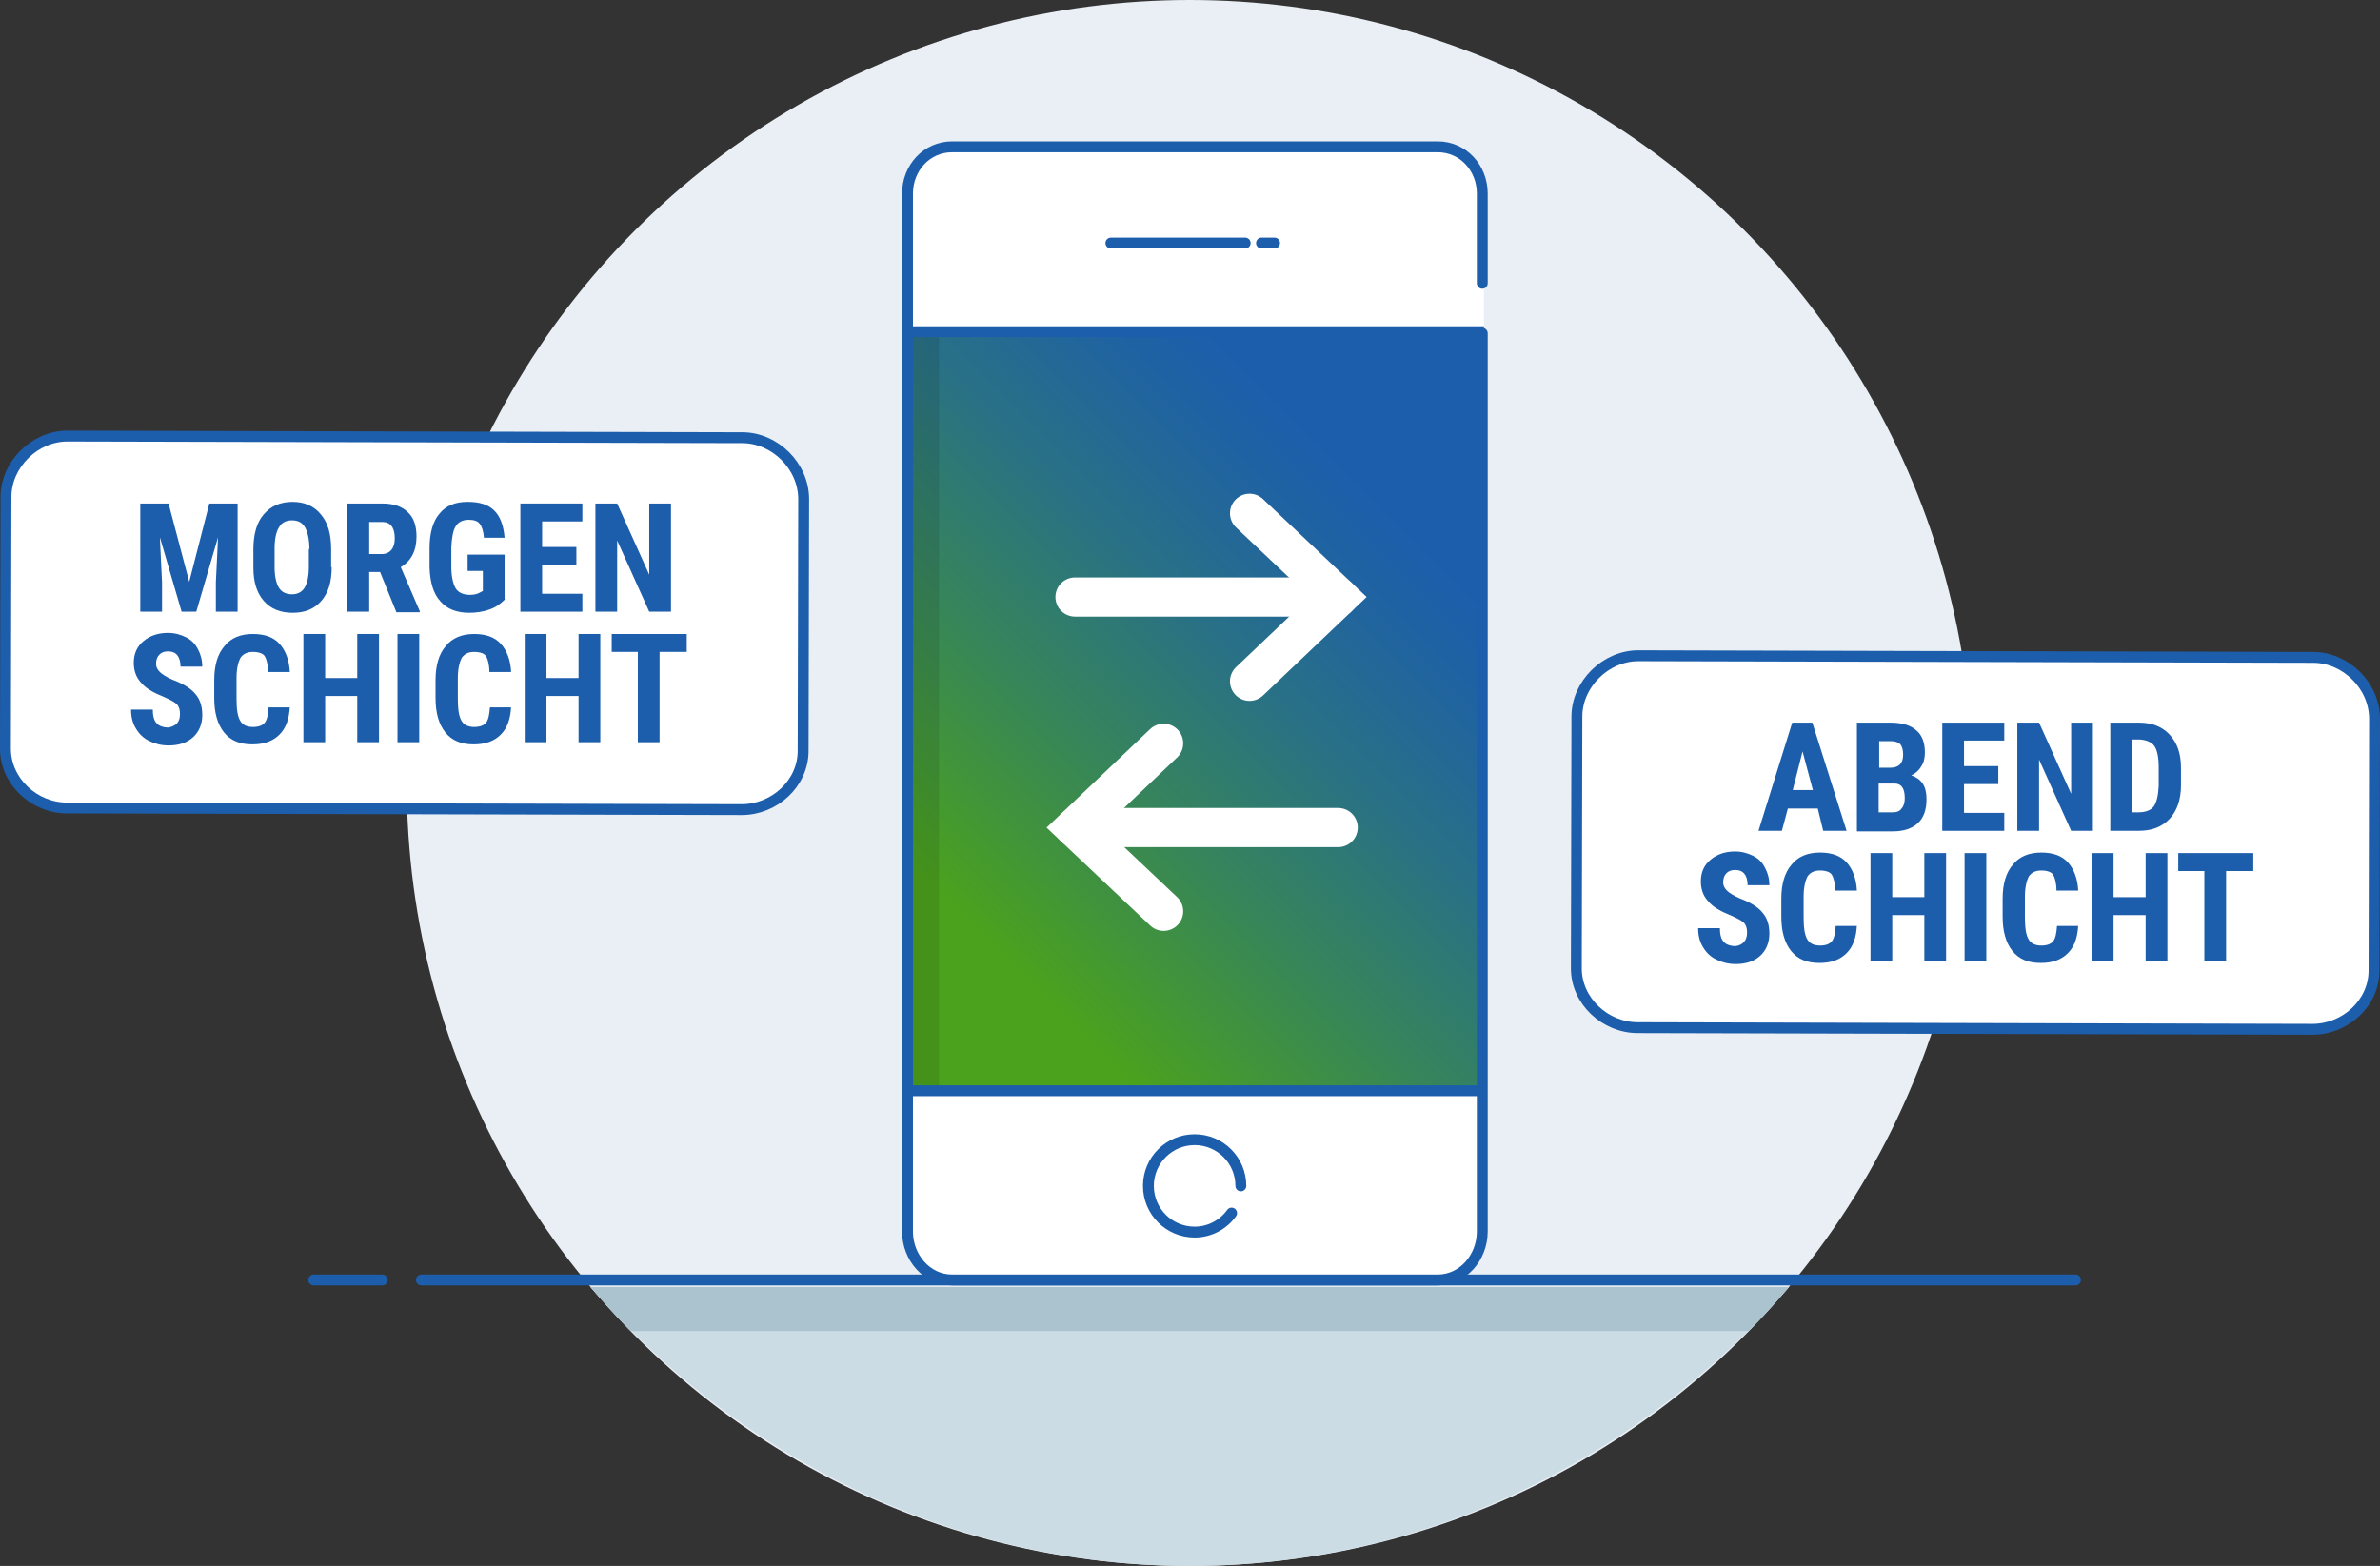 <?xml version="1.0" encoding="utf-8"?>
<!-- Generator: Adobe Illustrator 23.0.2, SVG Export Plug-In . SVG Version: 6.00 Build 0)  -->
<svg version="1.1" id="Layer_1" xmlns="http://www.w3.org/2000/svg" xmlns:xlink="http://www.w3.org/1999/xlink" x="0px" y="0px"
	 viewBox="0 0 437.7 288" style="enable-background:new 0 0 437.7 288;" xml:space="preserve">
<rect x="0" y="0" width="437.7" height="288" fill="#333333" stroke="none"/>
<style type="text/css">
	.st0{fill:#E9EFF4;}
	.st1{fill:#CCDCE5;}
	.st2{fill:#ABC3CE;}
	.st3{fill:none;stroke:#1C5EAC;stroke-width:2;stroke-linecap:round;stroke-miterlimit:10;}
	.st4{fill:#FFFFFF;}
	.st5{fill:url(#SVGID_1_);}
	.st6{opacity:0.1;enable-background:new    ;}
	.st7{fill:none;stroke:#1C5EAC;stroke-width:2;stroke-linecap:round;stroke-linejoin:round;stroke-miterlimit:10;}
	.st8{fill:none;stroke:#1C5EAC;stroke-width:2;stroke-linejoin:round;stroke-miterlimit:10;}
	.st9{fill:none;stroke:#FFFFFF;stroke-width:7.2;stroke-linecap:round;stroke-miterlimit:10;}
	.st10{fill:#FFFFFF;stroke:#1C5EAC;stroke-width:2;stroke-miterlimit:10;}
	.st11{fill:#1C5EAC;}
</style>
<circle class="st0" cx="218.8" cy="144" r="144"/>
<path class="st1" d="M218.8,288c44.2,0,83.8-20.7,110.2-51.3H108.6C135,267.3,174.6,288,218.8,288z"/>
<path class="st2" d="M329,236.7H108.6c2.4,2.8,4.8,5.5,7.4,8.1h205.6C324.2,242.2,326.6,239.5,329,236.7z"/>
<g>
	<line class="st3" x1="77.5" y1="235.4" x2="381.7" y2="235.4"/>
	<line class="st3" x1="57.7" y1="235.4" x2="70.3" y2="235.4"/>
</g>
<g>
	<path class="st4" d="M272.9,52.4V35.6c0-4.7-3.9-8.2-8.6-8.2H175c-4.7,0-8.6,3.5-8.6,8.2v190.9c0,4.7,3.9,8.5,8.6,8.5h89.3
		c4.7,0,8.6-3.8,8.6-8.5V61.2V52.4z"/>
	
		<linearGradient id="SVGID_1_" gradientUnits="userSpaceOnUse" x1="158.2" y1="782.842" x2="281.3" y2="659.742" gradientTransform="matrix(1 0 0 1 0 -590.142)">
		<stop  offset="0.175" style="stop-color:#4BA21D"/>
		<stop  offset="0.378" style="stop-color:#388756"/>
		<stop  offset="0.569" style="stop-color:#297185"/>
		<stop  offset="0.716" style="stop-color:#2063A1"/>
		<stop  offset="0.799" style="stop-color:#1C5EAC"/>
	</linearGradient>
	<rect x="166.5" y="61.3" class="st5" width="106.5" height="139.7"/>
	<rect x="166.5" y="60.6" class="st6" width="6.2" height="140.4"/>
	<g>
		<line class="st7" x1="204.3" y1="44.7" x2="229" y2="44.7"/>
		<line class="st7" x1="232" y1="44.7" x2="234.4" y2="44.7"/>
	</g>
	<g>
		<line class="st8" x1="166.5" y1="61" x2="272.9" y2="61"/>
		<line class="st8" x1="166.5" y1="200.6" x2="272.9" y2="200.6"/>
	</g>
	<path class="st7" d="M272.6,52.1V35.6c0-4.7-3.5-8.6-8.2-8.6h-89.3c-4.7,0-8.2,3.9-8.2,8.6v190.9c0,4.7,3.5,8.9,8.2,8.9h89.3
		c4.7,0,8.2-4.2,8.2-8.9V61.3"/>
	<path class="st7" d="M226.5,223.1c-1.5,2.1-4,3.5-6.8,3.5c-4.7,0-8.5-3.8-8.5-8.5s3.8-8.5,8.5-8.5s8.5,3.8,8.5,8.5"/>
	<g>
		<g>
			<polyline class="st9" points="229.8,94.4 246.1,109.8 229.8,125.3 			"/>
			<line class="st9" x1="246.1" y1="109.8" x2="197.7" y2="109.8"/>
		</g>
		<g>
			<polyline class="st9" points="214,167.6 197.7,152.2 214,136.7 			"/>
			<line class="st9" x1="197.7" y1="152.2" x2="246.1" y2="152.2"/>
		</g>
	</g>
</g>
<path class="st10" d="M136.5,80.5L12.4,80.2c-6,0-11.3,5.2-11.3,11.2L1,137.7c0,6,5.3,10.9,11.3,10.9l124.1,0.3
	c6,0,11.3-4.8,11.3-10.8l0.1-46.3C147.8,85.7,142.5,80.5,136.5,80.5z"/>
<path class="st10" d="M425.4,120.9l-124.1-0.3c-6,0-11.3,5.2-11.3,11.2l-0.1,46.3c0,6,5.3,10.9,11.3,10.9l124.1,0.3
	c6,0,11.3-4.8,11.3-10.8l0.1-46.3C436.7,126.1,431.4,120.9,425.4,120.9z"/>
<g>
	<path class="st11" d="M31,92.6l3.8,14.4l3.7-14.4h5.2v19.9h-4v-5.4l0.4-8.3l-4,13.7h-2.7l-4-13.7l0.4,8.3v5.4h-4V92.6H31z"/>
	<path class="st11" d="M61,104.3c0,2.7-0.6,4.7-1.9,6.2c-1.3,1.5-3,2.2-5.3,2.2c-2.2,0-4-0.7-5.3-2.2c-1.3-1.5-1.9-3.5-1.9-6.1V101
		c0-2.7,0.6-4.9,1.9-6.4c1.3-1.5,3-2.3,5.3-2.3c2.2,0,4,0.8,5.2,2.3c1.3,1.5,1.9,3.6,1.9,6.4V104.3z M56.9,101c0-1.8-0.3-3.1-0.8-4
		c-0.5-0.9-1.3-1.3-2.4-1.3c-1.1,0-1.9,0.4-2.4,1.3c-0.5,0.8-0.8,2.1-0.8,3.8v3.5c0,1.7,0.3,3,0.8,3.8c0.5,0.8,1.3,1.2,2.4,1.2
		c1,0,1.8-0.4,2.3-1.2c0.5-0.8,0.8-2.1,0.8-3.8V101z"/>
	<path class="st11" d="M69.9,105.2h-2v7.3h-4V92.6h6.4c2,0,3.6,0.5,4.7,1.6c1.1,1,1.6,2.5,1.6,4.5c0,2.6-1,4.5-2.9,5.6l3.5,8.1v0.2
		h-4.3L69.9,105.2z M67.9,101.9h2.3c0.8,0,1.4-0.3,1.8-0.8c0.4-0.5,0.6-1.2,0.6-2.1c0-2-0.8-3-2.3-3h-2.4V101.9z"/>
	<path class="st11" d="M92.9,110.2c-0.8,0.8-1.7,1.5-2.9,1.9c-1.1,0.4-2.4,0.6-3.7,0.6c-2.3,0-4.1-0.7-5.3-2.1
		c-1.3-1.4-1.9-3.5-2-6.2v-3.6c0-2.7,0.6-4.9,1.8-6.3c1.2-1.5,2.9-2.2,5.2-2.2c2.2,0,3.8,0.5,4.9,1.6c1.1,1.1,1.7,2.7,1.9,5H89
		c-0.1-1.3-0.4-2.1-0.8-2.6c-0.4-0.5-1.1-0.7-2-0.7c-1.1,0-1.9,0.4-2.4,1.2s-0.7,2.1-0.8,3.8v3.6c0,1.8,0.3,3.1,0.8,4
		c0.5,0.8,1.4,1.2,2.7,1.2c0.8,0,1.4-0.2,1.9-0.5l0.4-0.2v-3.7H86v-3h6.8V110.2z"/>
	<path class="st11" d="M106,103.9h-6.3v5.3h7.4v3.3H95.7V92.6h11.4v3.3h-7.4v4.7h6.3V103.9z"/>
	<path class="st11" d="M123.4,112.5h-4l-5.9-13.1v13.1h-4V92.6h4l5.9,13.1V92.6h4V112.5z"/>
	<path class="st11" d="M33.1,131.3c0-0.8-0.2-1.4-0.6-1.8c-0.4-0.4-1.2-0.8-2.3-1.3c-2-0.8-3.4-1.6-4.3-2.7c-0.9-1-1.3-2.2-1.3-3.6
		c0-1.7,0.6-3,1.8-4c1.2-1,2.7-1.5,4.5-1.5c1.2,0,2.3,0.3,3.3,0.8c1,0.5,1.7,1.2,2.2,2.2c0.5,0.9,0.8,2,0.8,3.2h-4
		c0-0.9-0.2-1.6-0.6-2.1c-0.4-0.5-1-0.7-1.7-0.7c-0.7,0-1.2,0.2-1.6,0.6c-0.4,0.4-0.6,1-0.6,1.7c0,0.5,0.2,1,0.7,1.5
		c0.4,0.4,1.2,0.9,2.3,1.4c1.9,0.7,3.4,1.6,4.2,2.6c0.9,1,1.3,2.3,1.3,3.9c0,1.7-0.6,3.1-1.7,4.1c-1.1,1-2.6,1.5-4.5,1.5
		c-1.3,0-2.5-0.3-3.5-0.8c-1.1-0.5-1.9-1.3-2.5-2.3c-0.6-1-0.9-2.1-0.9-3.5h4c0,1.1,0.2,2,0.7,2.5c0.4,0.5,1.2,0.8,2.2,0.8
		C32.4,133.5,33.1,132.8,33.1,131.3z"/>
	<path class="st11" d="M53.3,129.9c-0.1,2.3-0.7,4-1.9,5.2c-1.2,1.2-2.8,1.8-5,1.8c-2.3,0-4-0.7-5.2-2.2c-1.2-1.5-1.8-3.6-1.8-6.3
		v-3.3c0-2.7,0.6-4.8,1.9-6.3c1.2-1.5,3-2.2,5.2-2.2c2.2,0,3.8,0.6,4.9,1.8c1.1,1.2,1.8,3,1.9,5.2h-4c0-1.4-0.3-2.4-0.6-2.9
		s-1.1-0.8-2.2-0.8c-1.1,0-1.8,0.4-2.3,1.1c-0.4,0.8-0.7,2-0.7,3.7v3.8c0,2,0.2,3.3,0.7,4.1c0.4,0.7,1.2,1.1,2.3,1.1
		c1.1,0,1.8-0.3,2.2-0.8c0.4-0.5,0.6-1.4,0.7-2.8H53.3z"/>
	<path class="st11" d="M69.7,136.5h-4V128h-5.9v8.5h-4v-19.9h4v8.1h5.9v-8.1h4V136.5z"/>
	<path class="st11" d="M77.1,136.5h-4v-19.9h4V136.5z"/>
	<path class="st11" d="M94,129.9c-0.1,2.3-0.7,4-1.9,5.2c-1.2,1.2-2.8,1.8-5,1.8c-2.3,0-4-0.7-5.2-2.2c-1.2-1.5-1.8-3.6-1.8-6.3
		v-3.3c0-2.7,0.6-4.8,1.9-6.3c1.2-1.5,3-2.2,5.2-2.2c2.2,0,3.8,0.6,4.9,1.8c1.1,1.2,1.8,3,1.9,5.2h-4c0-1.4-0.3-2.4-0.6-2.9
		s-1.1-0.8-2.2-0.8c-1.1,0-1.8,0.4-2.3,1.1c-0.4,0.8-0.7,2-0.7,3.7v3.8c0,2,0.2,3.3,0.7,4.1c0.4,0.7,1.2,1.1,2.3,1.1
		c1.1,0,1.8-0.3,2.2-0.8c0.4-0.5,0.6-1.4,0.7-2.8H94z"/>
	<path class="st11" d="M110.4,136.5h-4V128h-5.9v8.5h-4v-19.9h4v8.1h5.9v-8.1h4V136.5z"/>
	<path class="st11" d="M126.2,119.9h-4.9v16.6h-4v-16.6h-4.8v-3.3h13.8V119.9z"/>
</g>
<g>
	<path class="st11" d="M334.3,148.7h-5.5l-1.1,4.1h-4.3l6.2-19.9h3.7l6.3,19.9h-4.3L334.3,148.7z M329.7,145.3h3.7l-1.9-7.1
		L329.7,145.3z"/>
	<path class="st11" d="M341.5,152.8v-19.9h6.2c2.1,0,3.7,0.5,4.7,1.4c1.1,0.9,1.6,2.3,1.6,4.1c0,1-0.2,1.9-0.7,2.6
		c-0.4,0.7-1.1,1.3-1.8,1.6c0.9,0.3,1.6,0.8,2.1,1.5c0.5,0.8,0.7,1.7,0.7,2.9c0,1.9-0.5,3.4-1.6,4.4c-1.1,1-2.6,1.5-4.6,1.5H341.5z
		 M345.5,141.2h2.1c1.6,0,2.4-0.8,2.4-2.4c0-0.9-0.2-1.5-0.5-1.9c-0.4-0.4-1-0.6-1.8-0.6h-2.1V141.2z M345.5,144.1v5.3h2.6
		c0.7,0,1.3-0.2,1.6-0.7c0.4-0.4,0.6-1.1,0.6-1.9c0-1.8-0.6-2.7-1.9-2.7H345.5z"/>
	<path class="st11" d="M367.5,144.2h-6.3v5.3h7.4v3.3h-11.4v-19.9h11.4v3.3h-7.4v4.7h6.3V144.2z"/>
	<path class="st11" d="M384.9,152.8h-4l-5.9-13.1v13.1h-4v-19.9h4l5.9,13.1v-13.1h4V152.8z"/>
	<path class="st11" d="M388.1,152.8v-19.9h5.3c2.3,0,4.2,0.7,5.6,2.2s2.1,3.5,2.1,6.1v3.2c0,2.6-0.7,4.7-2.1,6.2s-3.3,2.2-5.7,2.2
		H388.1z M392.1,136.2v13.2h1.2c1.3,0,2.3-0.4,2.8-1.1c0.5-0.7,0.8-1.9,0.9-3.7v-3.5c0-1.9-0.3-3.2-0.8-3.9
		c-0.5-0.7-1.4-1.1-2.7-1.2H392.1z"/>
	<path class="st11" d="M321.3,171.5c0-0.8-0.2-1.4-0.6-1.8c-0.4-0.4-1.2-0.8-2.3-1.3c-2-0.8-3.4-1.6-4.3-2.7c-0.9-1-1.3-2.2-1.3-3.6
		c0-1.7,0.6-3,1.8-4c1.2-1,2.7-1.5,4.5-1.5c1.2,0,2.3,0.3,3.3,0.8c1,0.5,1.7,1.2,2.2,2.2c0.5,0.9,0.8,2,0.8,3.2h-4
		c0-0.9-0.2-1.6-0.6-2.1c-0.4-0.5-1-0.7-1.7-0.7c-0.7,0-1.2,0.2-1.6,0.6c-0.4,0.4-0.6,1-0.6,1.7c0,0.5,0.2,1,0.7,1.5
		c0.4,0.4,1.2,0.9,2.3,1.4c1.9,0.7,3.4,1.6,4.2,2.6c0.9,1,1.3,2.3,1.3,3.9c0,1.7-0.6,3.1-1.7,4.1c-1.1,1-2.6,1.5-4.5,1.5
		c-1.3,0-2.5-0.3-3.5-0.8c-1.1-0.5-1.9-1.3-2.5-2.3c-0.6-1-0.9-2.1-0.9-3.5h4c0,1.1,0.2,2,0.7,2.5c0.4,0.5,1.2,0.8,2.2,0.8
		C320.5,173.8,321.3,173,321.3,171.5z"/>
	<path class="st11" d="M341.5,170.1c-0.1,2.3-0.7,4-1.9,5.2c-1.2,1.2-2.8,1.8-5,1.8c-2.3,0-4-0.7-5.2-2.2c-1.2-1.5-1.8-3.6-1.8-6.3
		v-3.3c0-2.7,0.6-4.8,1.9-6.3c1.2-1.5,3-2.2,5.2-2.2c2.2,0,3.8,0.6,4.9,1.8c1.1,1.2,1.8,3,1.9,5.2h-4c0-1.4-0.3-2.4-0.6-2.9
		s-1.1-0.8-2.2-0.8c-1.1,0-1.8,0.4-2.3,1.1c-0.4,0.8-0.7,2-0.7,3.7v3.8c0,2,0.2,3.3,0.7,4.1c0.4,0.7,1.2,1.1,2.3,1.1
		c1.1,0,1.8-0.3,2.2-0.8c0.4-0.5,0.6-1.4,0.7-2.8H341.5z"/>
	<path class="st11" d="M357.9,176.8h-4v-8.5H348v8.5h-4v-19.9h4v8.1h5.9v-8.1h4V176.8z"/>
	<path class="st11" d="M365.3,176.8h-4v-19.9h4V176.8z"/>
	<path class="st11" d="M382.2,170.1c-0.1,2.3-0.7,4-1.9,5.2c-1.2,1.2-2.8,1.8-5,1.8c-2.3,0-4-0.7-5.2-2.2c-1.2-1.5-1.8-3.6-1.8-6.3
		v-3.3c0-2.7,0.6-4.8,1.9-6.3c1.2-1.5,3-2.2,5.2-2.2c2.2,0,3.8,0.6,4.9,1.8c1.1,1.2,1.8,3,1.9,5.2h-4c0-1.4-0.3-2.4-0.6-2.9
		s-1.1-0.8-2.2-0.8c-1.1,0-1.8,0.4-2.3,1.1c-0.4,0.8-0.7,2-0.7,3.7v3.8c0,2,0.2,3.3,0.7,4.1c0.4,0.7,1.2,1.1,2.3,1.1
		c1.1,0,1.8-0.3,2.2-0.8c0.4-0.5,0.6-1.4,0.7-2.8H382.2z"/>
	<path class="st11" d="M398.6,176.8h-4v-8.5h-5.9v8.5h-4v-19.9h4v8.1h5.9v-8.1h4V176.8z"/>
	<path class="st11" d="M414.3,160.2h-4.9v16.6h-4v-16.6h-4.8v-3.3h13.8V160.2z"/>
</g>
</svg>
